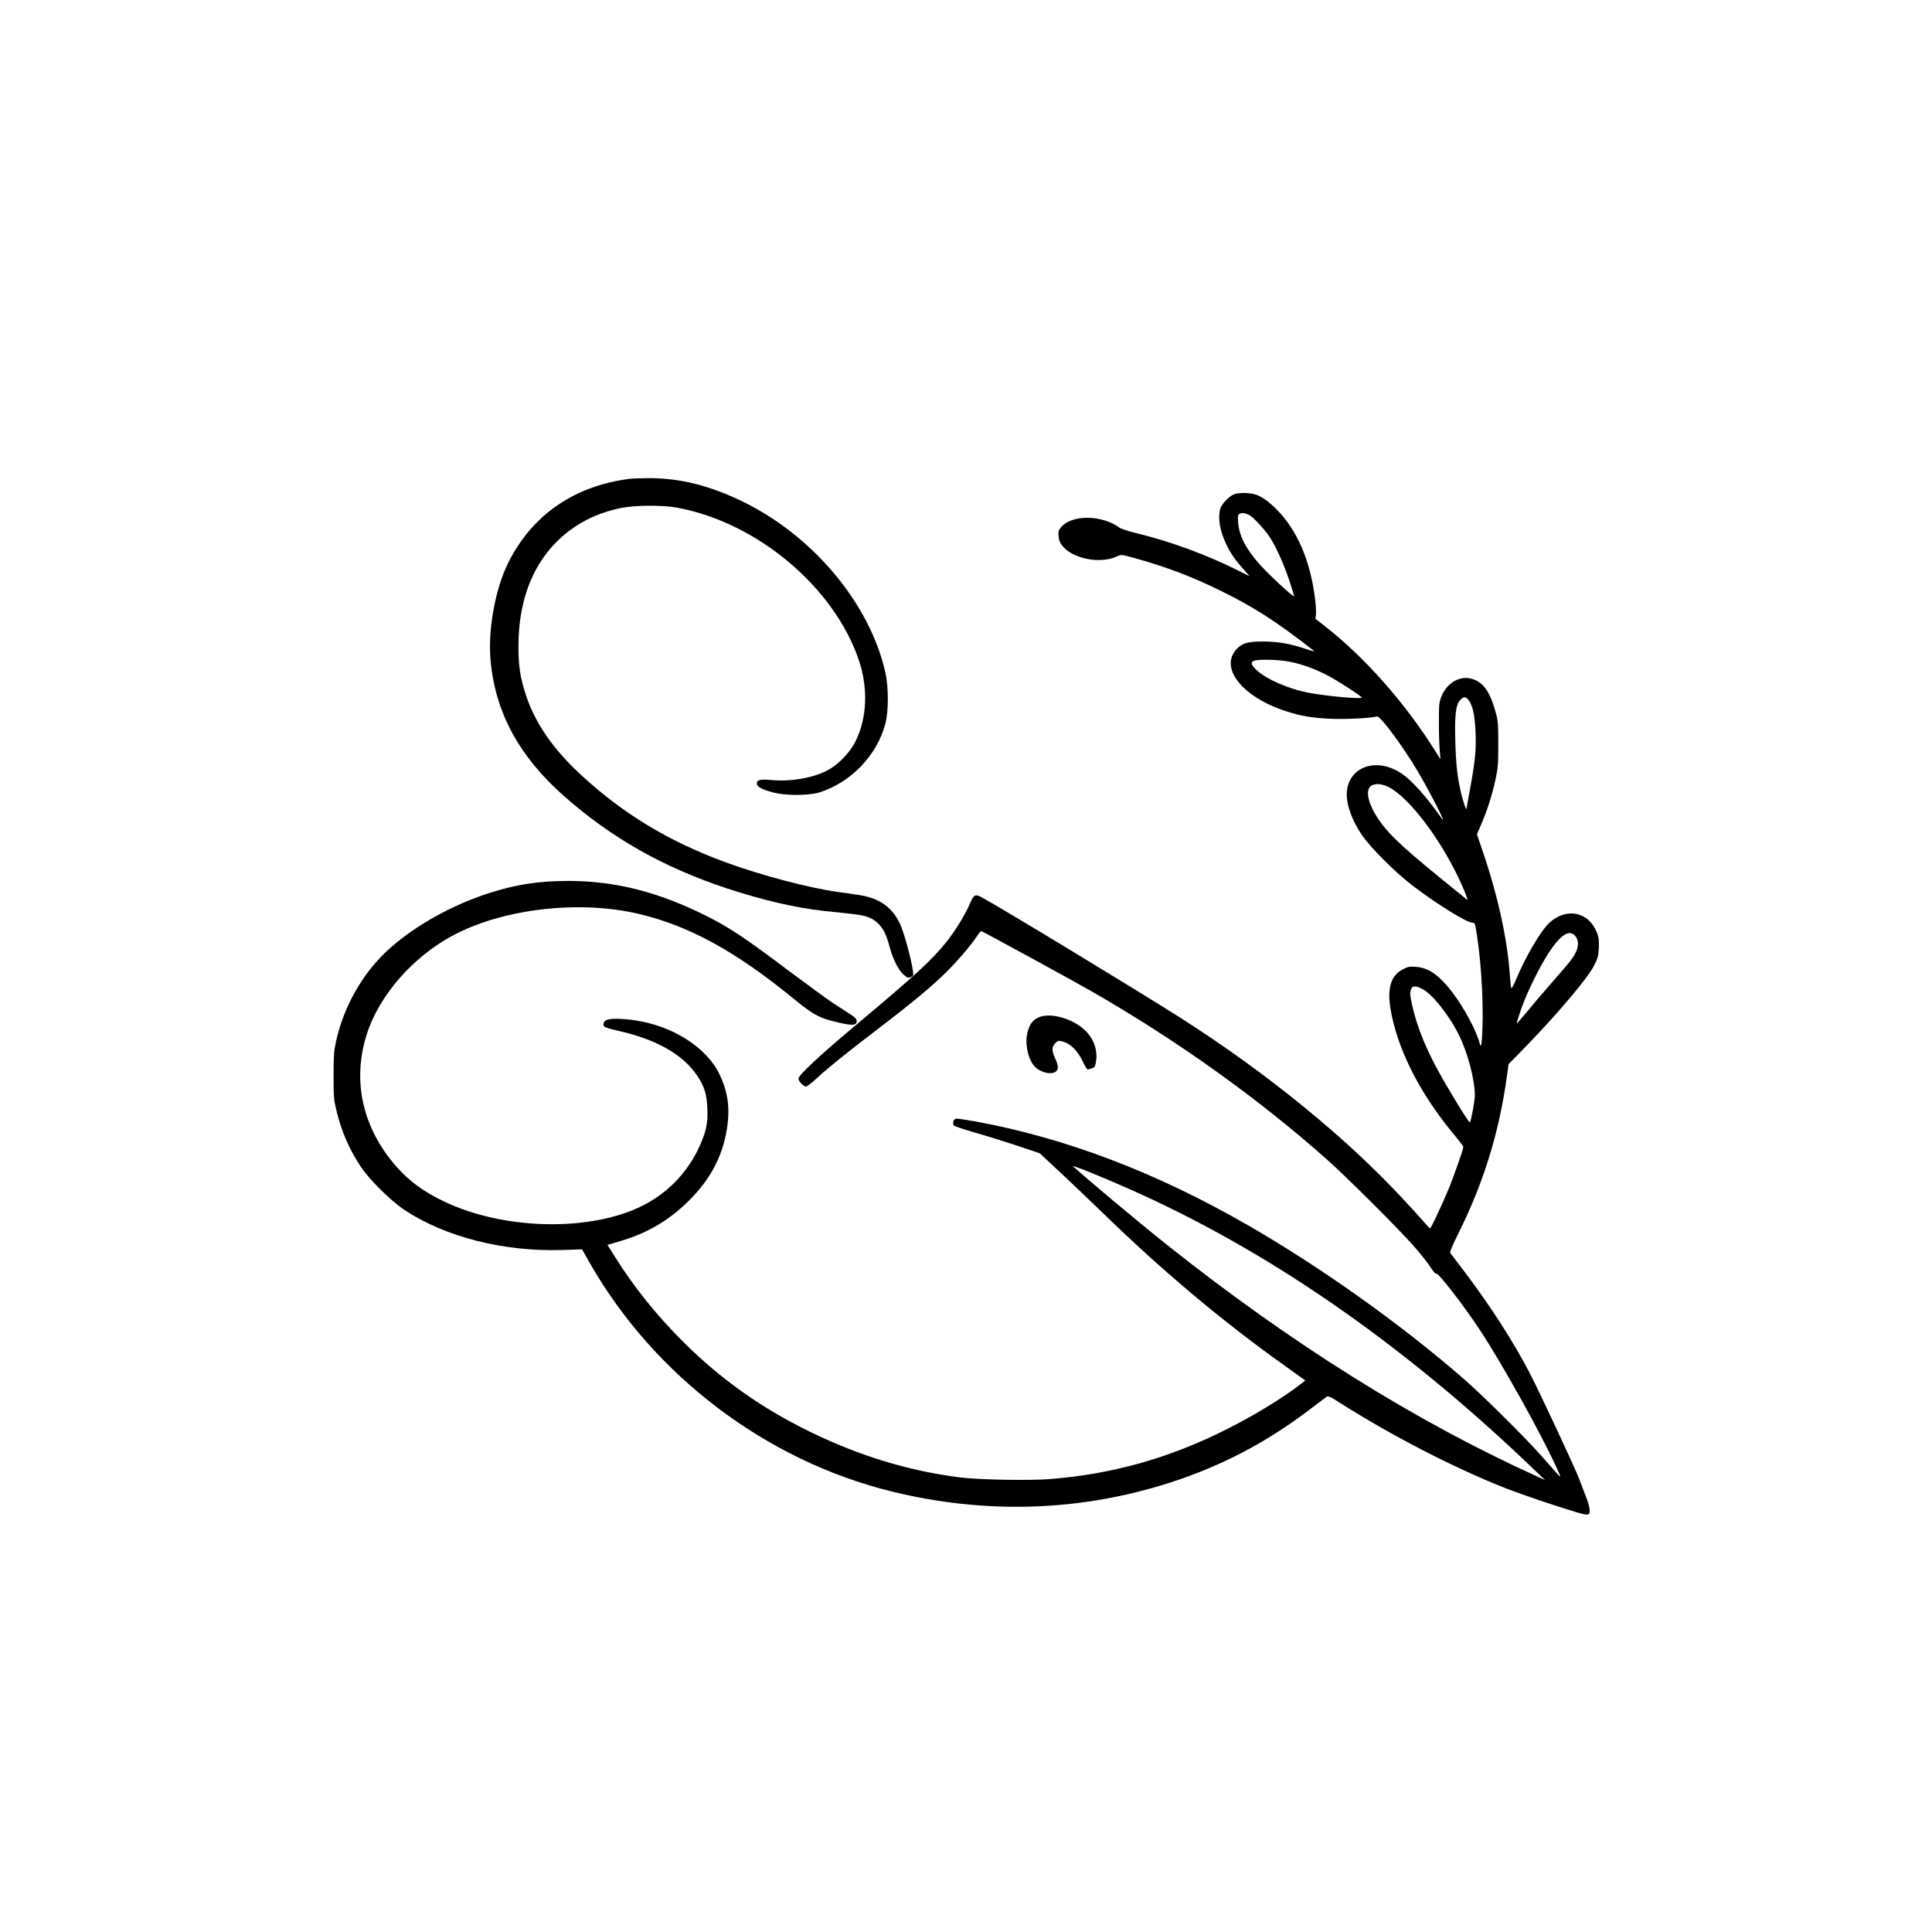<?xml version="1.0" standalone="no"?>
<!DOCTYPE svg PUBLIC "-//W3C//DTD SVG 20010904//EN"
 "http://www.w3.org/TR/2001/REC-SVG-20010904/DTD/svg10.dtd">
<svg version="1.0" xmlns="http://www.w3.org/2000/svg"
 width="1851pt" height="1851pt" viewBox="0 0 1851 1851"
 preserveAspectRatio="xMidYMid meet">
<g transform="translate(0,1851) scale(0.1,-0.1)"
fill="#000000" stroke="none">
<path d="M6035 13923 c-533 -68 -935 -345 -1164 -801 -126 -252 -198 -644
-171 -939 44 -498 275 -923 707 -1303 454 -400 949 -680 1553 -880 336 -111
660 -187 915 -215 83 -9 207 -22 277 -30 143 -15 203 -36 261 -93 51 -49 79
-106 111 -227 32 -119 87 -227 139 -268 33 -27 40 -29 63 -18 25 11 26 15 20
61 -15 113 -88 377 -126 455 -67 139 -174 223 -331 259 -35 8 -151 26 -258 40
-269 36 -734 158 -1075 283 -547 201 -975 459 -1381 831 -274 251 -450 505
-538 778 -54 167 -70 273 -70 464 0 485 170 868 493 1109 139 104 294 172 483
213 134 28 403 31 545 4 769 -142 1507 -764 1742 -1466 88 -264 77 -546 -31
-768 -53 -110 -169 -230 -274 -284 -141 -73 -353 -109 -538 -91 -109 10 -141
0 -135 -40 4 -27 48 -50 154 -79 119 -32 339 -32 444 0 302 95 551 353 632
657 32 119 32 351 0 493 -146 652 -684 1300 -1355 1631 -326 160 -618 233
-925 230 -75 -1 -150 -4 -167 -6z"/>
<path d="M11830 13777 c-50 -16 -126 -94 -139 -142 -24 -87 -5 -204 53 -330
41 -89 80 -147 164 -243 l64 -73 -120 60 c-284 143 -644 275 -942 347 -94 23
-167 46 -185 59 -169 123 -452 126 -556 7 -28 -32 -31 -40 -27 -88 3 -38 12
-63 33 -89 98 -129 366 -182 528 -105 38 18 38 18 160 -15 297 -81 556 -179
832 -315 320 -157 535 -295 895 -577 8 -7 -30 3 -86 22 -141 47 -259 68 -399
69 -147 1 -206 -16 -259 -74 -162 -179 52 -453 463 -590 149 -50 268 -70 456
-77 151 -5 371 7 427 23 31 9 250 -286 400 -541 115 -196 278 -517 220 -435
-147 209 -287 365 -385 430 -220 147 -472 80 -518 -138 -24 -115 25 -278 133
-443 79 -121 325 -368 494 -496 232 -176 518 -353 569 -353 18 0 25 -7 29 -27
49 -248 80 -683 69 -985 -6 -162 -13 -199 -28 -140 -28 114 -152 344 -263 488
-126 163 -224 232 -347 241 -56 5 -72 2 -119 -21 -143 -70 -170 -226 -93 -526
93 -358 296 -726 599 -1086 37 -45 68 -86 68 -92 0 -21 -84 -261 -136 -391
-62 -151 -174 -391 -183 -390 -3 0 -26 24 -50 52 -24 29 -118 133 -210 231
-547 590 -1304 1206 -2121 1728 -387 247 -1748 1073 -1918 1163 -60 32 -74 23
-113 -70 -44 -101 -139 -257 -222 -360 -142 -177 -287 -310 -907 -830 -313
-262 -510 -447 -510 -479 0 -25 48 -76 72 -76 10 0 57 36 105 81 119 109 279
238 588 474 315 240 509 401 647 537 112 111 238 258 295 344 20 30 39 54 43
54 9 0 883 -477 1050 -573 819 -469 1597 -1024 2270 -1622 184 -164 671 -649
822 -820 63 -71 136 -163 162 -204 28 -44 51 -70 55 -63 12 19 251 -287 408
-523 216 -325 588 -991 748 -1340 52 -115 68 -127 -142 111 -161 182 -568 586
-758 751 -604 524 -1366 1066 -2067 1469 -873 502 -1736 830 -2598 989 -96 17
-183 30 -193 27 -23 -6 -34 -50 -16 -67 8 -7 102 -38 209 -69 107 -30 289 -87
403 -125 l208 -70 191 -178 c105 -98 294 -278 420 -400 562 -547 1141 -1033
1722 -1447 l212 -152 -45 -35 c-161 -126 -441 -298 -701 -429 -556 -280 -1094
-432 -1703 -481 -196 -15 -678 -7 -857 16 -486 60 -972 208 -1445 440 -463
227 -855 505 -1210 860 -256 255 -472 524 -655 817 l-70 111 112 33 c281 81
501 214 703 426 191 200 302 429 335 692 23 176 -1 328 -77 484 -122 255 -447
463 -806 516 -126 19 -243 20 -277 3 -29 -14 -38 -48 -17 -65 7 -6 72 -25 143
-41 356 -81 609 -226 743 -426 70 -105 92 -176 98 -316 7 -145 -14 -235 -90
-393 -112 -231 -297 -419 -528 -536 -500 -253 -1331 -236 -1905 39 -200 96
-334 195 -459 337 -324 371 -424 825 -279 1271 119 369 442 737 824 941 480
256 1210 341 1780 206 483 -114 930 -359 1488 -816 171 -141 237 -178 379
-214 137 -34 195 -40 212 -21 22 28 8 51 -59 94 -36 23 -105 68 -155 100 -49
32 -245 175 -435 317 -414 312 -562 410 -781 520 -458 230 -876 336 -1322 336
-284 0 -501 -33 -762 -117 -430 -138 -854 -398 -1086 -666 -188 -217 -320
-481 -381 -761 -19 -87 -22 -131 -22 -321 0 -203 2 -228 26 -330 49 -204 122
-373 235 -544 82 -123 290 -329 419 -414 391 -259 953 -401 1510 -383 l191 6
72 -128 c619 -1084 1691 -1896 2896 -2192 899 -221 1811 -191 2670 87 490 159
909 378 1324 692 84 64 161 122 170 128 15 11 32 4 117 -50 500 -318 1091
-624 1585 -820 90 -36 307 -112 482 -169 346 -111 337 -110 337 -40 0 18 -16
74 -36 125 -20 50 -49 126 -64 167 -40 106 -375 823 -469 1005 -156 302 -379
649 -621 969 -74 98 -139 184 -145 191 -6 10 17 65 77 187 241 483 390 964
464 1498 l18 125 166 170 c307 317 594 656 652 773 38 75 42 92 46 170 3 71 0
97 -17 143 -77 204 -292 249 -458 97 -81 -76 -228 -325 -319 -545 -21 -51 -41
-87 -45 -80 -3 6 -9 59 -13 117 -20 327 -111 751 -251 1166 l-65 191 40 92
c57 131 107 287 138 431 24 114 27 145 27 340 0 192 -3 224 -23 298 -59 215
-126 305 -246 332 -110 24 -227 -49 -277 -175 -21 -55 -23 -75 -23 -235 -1
-96 3 -218 7 -270 l8 -95 -54 86 c-292 464 -679 899 -1064 1198 l-80 62 5 44
c2 25 -1 88 -8 142 -45 372 -173 668 -375 868 -109 108 -183 148 -285 151 -41
2 -91 -2 -110 -9z m141 -203 c35 -17 146 -137 192 -207 59 -89 131 -247 187
-411 28 -83 49 -153 48 -158 -5 -13 -248 212 -333 309 -133 151 -194 273 -203
400 -4 69 -3 73 19 82 26 10 48 6 90 -15z m392 -1405 c118 -24 248 -72 367
-136 94 -50 305 -187 316 -205 11 -18 -299 8 -492 42 -199 35 -417 129 -516
221 -54 51 -60 78 -18 90 55 15 242 9 343 -12z m1699 -356 c46 -54 67 -141 75
-320 7 -166 -4 -275 -53 -543 -19 -101 -34 -187 -34 -190 -2 -17 -34 77 -50
145 -37 154 -51 281 -57 500 -7 255 4 348 44 395 28 34 53 38 75 13z m-799
-827 c206 -62 574 -547 766 -1010 29 -70 36 -95 24 -84 -10 8 -128 104 -262
213 -395 322 -522 447 -615 605 -88 150 -93 267 -12 283 40 8 53 7 99 -7z
m1826 -1440 c33 -35 38 -93 13 -149 -27 -61 -48 -88 -230 -296 -85 -97 -195
-226 -245 -288 -51 -61 -94 -110 -95 -108 -2 2 15 59 38 127 52 154 177 410
267 548 114 173 195 227 252 166z m-1470 -507 c94 -42 259 -246 355 -438 87
-172 156 -433 156 -587 0 -49 -34 -236 -47 -257 -6 -9 -130 189 -255 406 -154
267 -250 498 -298 714 -22 101 -24 122 -10 157 12 32 38 33 99 5z m-2819
-1912 c1333 -587 2624 -1478 3874 -2674 l129 -123 -69 31 c-1175 532 -2369
1280 -3559 2227 -270 215 -772 635 -895 749 -18 17 269 -99 520 -210z"/>
<path d="M9944 8760 c-53 -27 -81 -66 -100 -142 -26 -102 2 -246 63 -319 49
-58 148 -88 200 -61 36 20 37 57 2 132 -35 77 -34 113 6 150 23 21 27 22 70
10 73 -20 141 -89 188 -188 29 -62 43 -82 54 -78 8 3 26 9 39 12 17 4 26 16
31 43 25 119 -12 235 -103 321 -122 116 -341 174 -450 120z"/>
</g>
</svg>
